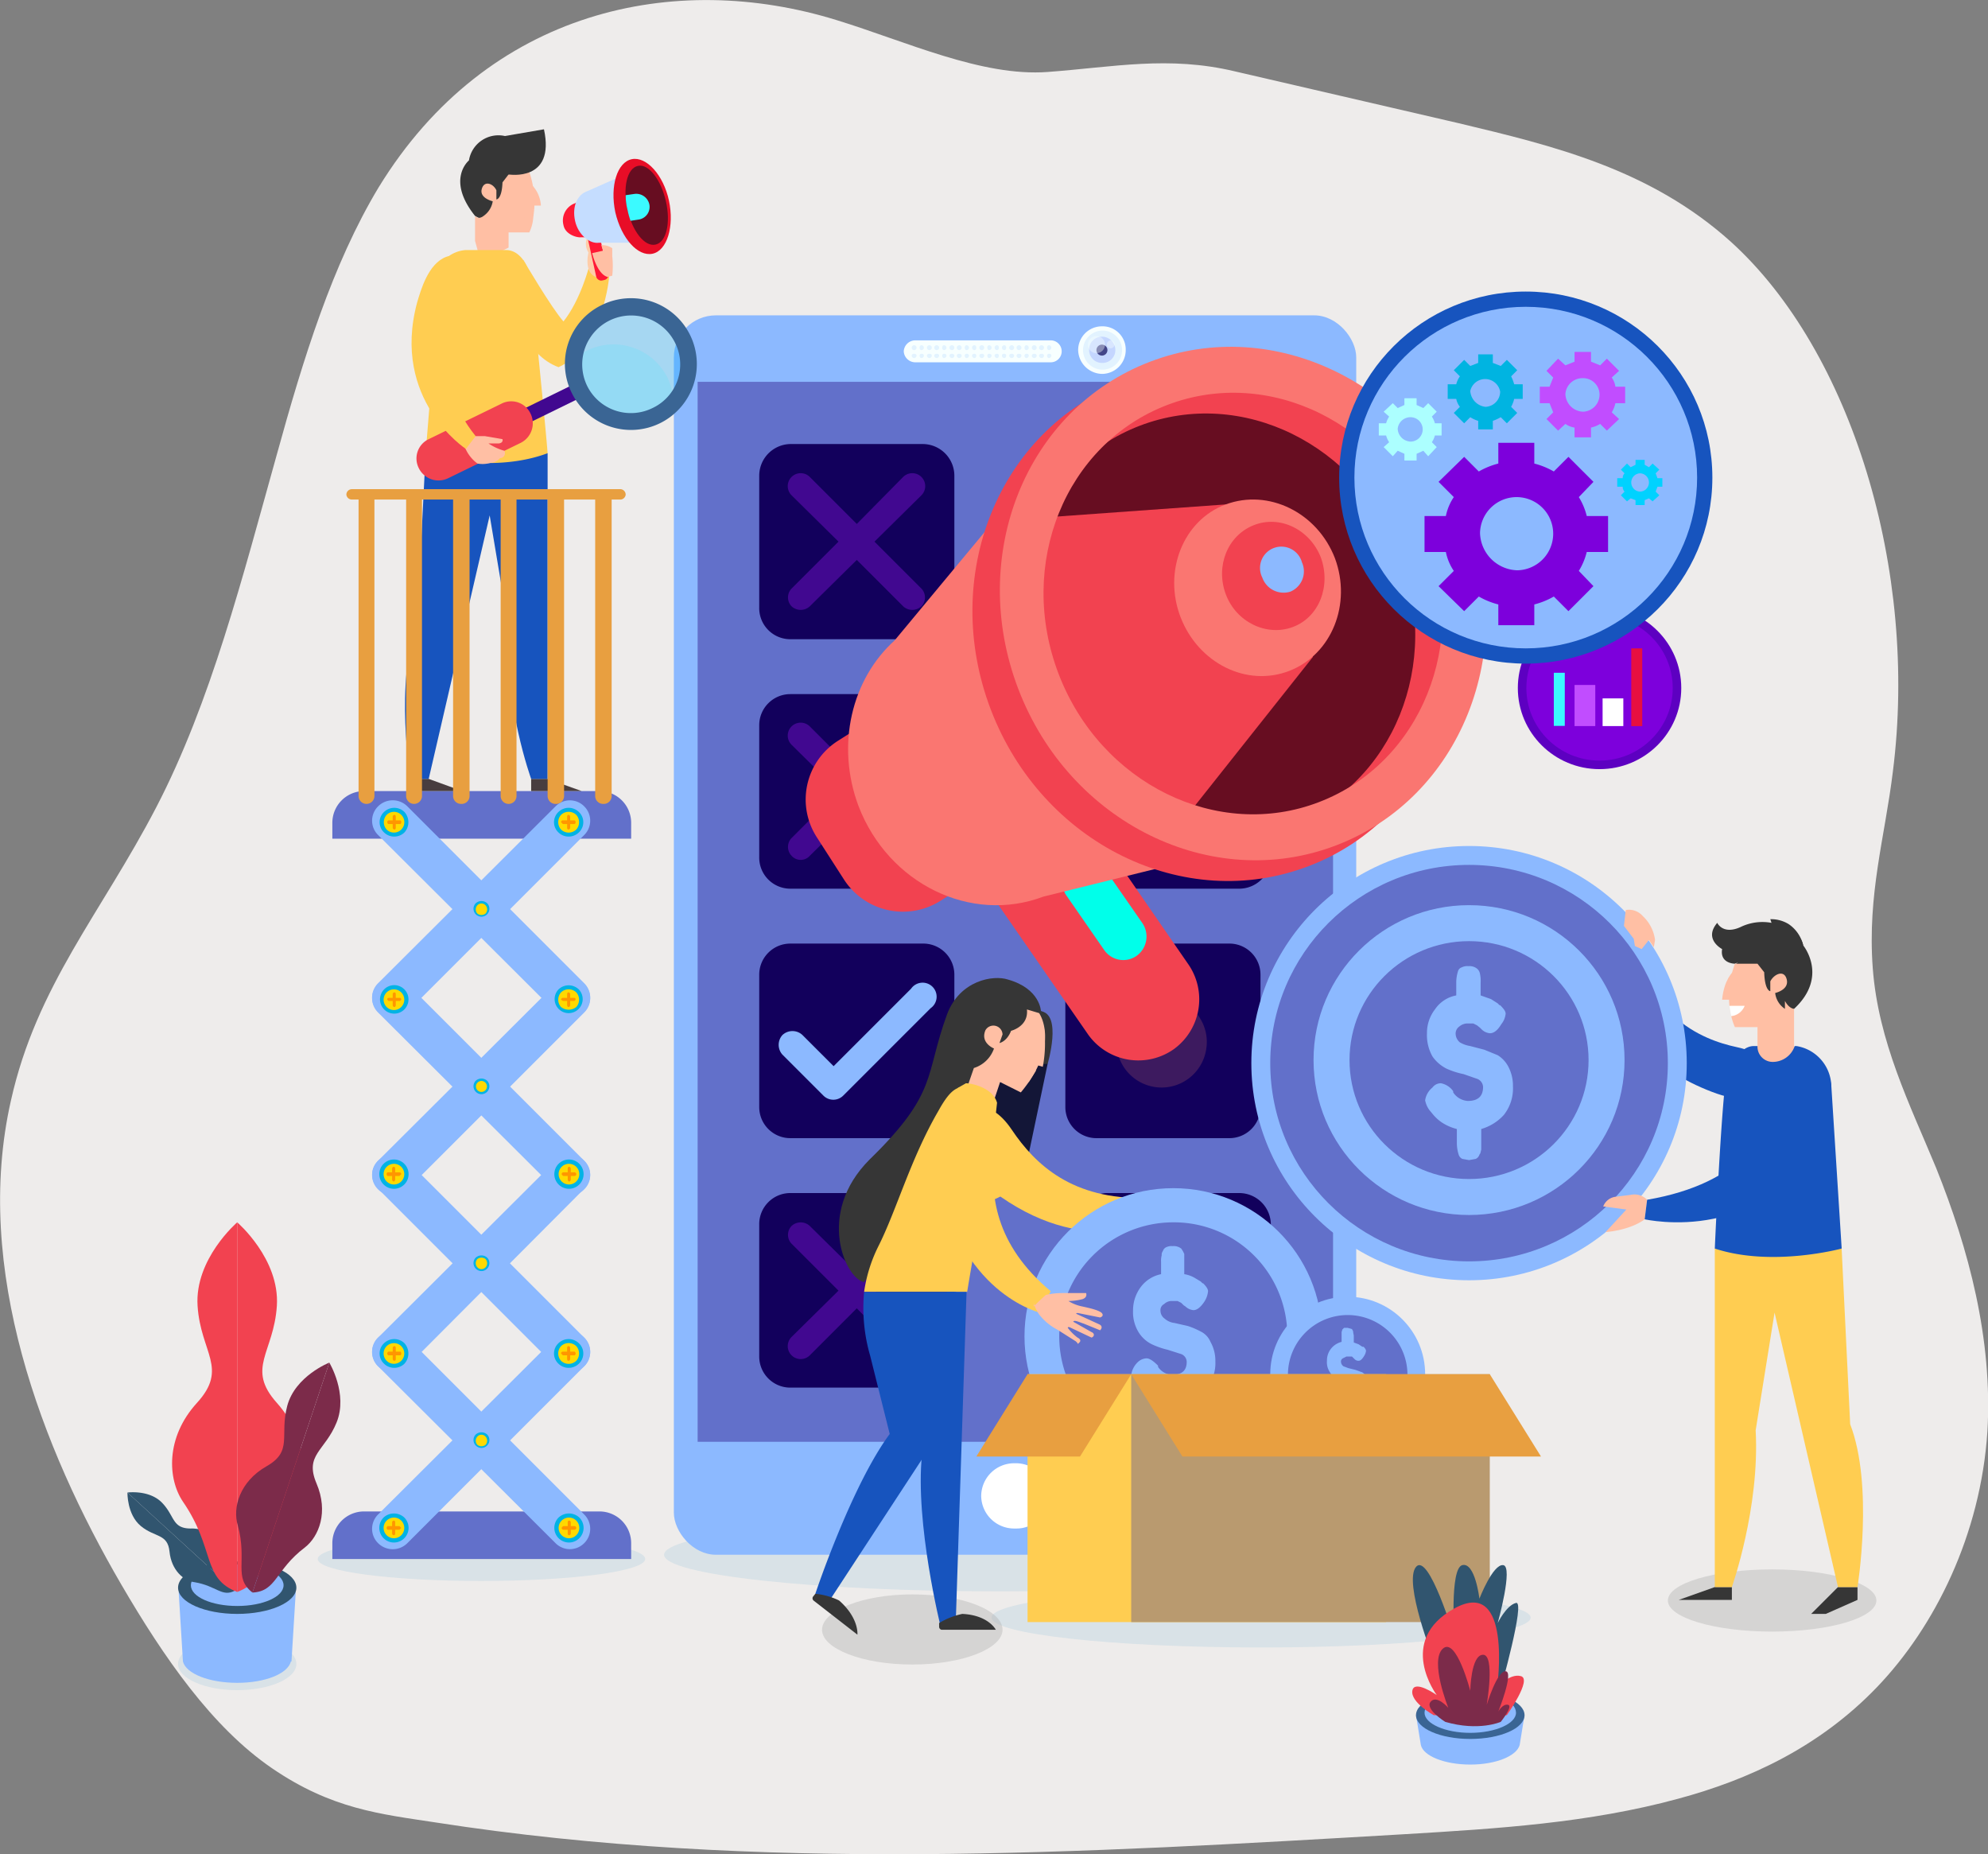 <svg xmlns="http://www.w3.org/2000/svg" width="326" height="304" viewBox="0 0 326 304">
  <rect x="0" y="0" width="326" height="304" fill="#808080" stroke="none"/>
  <g style="isolation: isolate">
    <g id="e630e169-fb72-4d67-84ab-37d3da4af146" data-name="OBJECTS">
      <g>
        <path d="M137.2,3.3C110.7-4.9,80,1.5,62.1,30.7,54.5,43.3,49.7,58.9,45.4,74.5c-5.6,20-10.8,40.6-19.8,57.9S6,161.6,1.8,180.4c-6.3,27.7,5.1,57.1,18.1,79.4,7,12,14.9,23.4,24.7,30.1s17.7,7.5,26.9,8.9c52.8,8.2,106.1,5,159.1,1.9,14.9-.9,29.9-1.8,44.6-5.8,11.5-3.1,23.1-8.4,32.6-18.3s17-25,18.1-41.9c.9-15.2-3.1-30-8.4-43.2-4.3-10.4-9.5-20.7-10.4-32.8s2-21.5,3.3-32.2c4.2-33-6.8-68.9-26.5-86.8-13.3-12-29.2-15.8-44.7-19.5l-36.7-8.5c-10.9-2.6-19.9-.7-30.7.1S148.6,6.8,137.2,3.3Z" transform="translate(0 0)" style="fill: #eeeceb"/>
        <g>
          <g>
            <path d="M219.1,254.9c0,3.3-24.7,6-55.1,6s-55.1-2.7-55.1-6,24.7-6.1,55.1-6.1S219.1,251.5,219.1,254.9Z" transform="translate(0 0)" style="fill: #017abf;opacity: 0.09;mix-blend-mode: multiply"/>
            <path d="M251,265.2c0,2.7-19.8,4.9-44.2,4.9s-44.2-2.2-44.2-4.9,19.8-4.8,44.2-4.8S251,262.6,251,265.2Z" transform="translate(0 0)" style="fill: #017abf;opacity: 0.09;mix-blend-mode: multiply"/>
            <rect x="110.5" y="51.7" width="111.9" height="203.2" rx="6.9" style="fill: #8cb9ff"/>
            <path d="M166.7,250.6h-.4a5.4,5.4,0,0,1-5.4-5.3h0a5.4,5.4,0,0,1,5.4-5.4h.4a5.4,5.4,0,0,1,5.3,5.4h0A5.3,5.3,0,0,1,166.7,250.6Z" transform="translate(0 0)" style="fill: #fff"/>
            <path d="M174.1,57.6a1.8,1.8,0,0,1-1.8,1.8H150.1a1.9,1.9,0,0,1-1.9-1.8h0a1.9,1.9,0,0,1,1.9-1.8h22.2a1.8,1.8,0,0,1,1.8,1.8Z" transform="translate(0 0)" style="fill: #f7ffff"/>
            <path d="M157.3,56.6a.4.4,0,1,0,.4.4A.4.4,0,0,0,157.3,56.6Zm1.2,1.4a.3.3,0,0,0-.3.3c0,.2.1.4.3.4a.4.4,0,0,0,.4-.4C158.9,58.1,158.7,58,158.5,58Zm-2.4-1.4a.4.4,0,1,0,.4.4A.4.4,0,0,0,156.1,56.6Zm1.2,1.4c-.2,0-.4.1-.4.3a.4.4,0,1,0,.8,0C157.7,58.1,157.5,58,157.3,58Zm1.2-1.4c-.2,0-.3.2-.3.4s.1.4.3.4a.4.4,0,0,0,0-.8Zm1.3,1.4c-.2,0-.4.1-.4.3a.4.4,0,0,0,.4.4c.2,0,.3-.2.3-.4A.3.3,0,0,0,159.8,58Zm2.4-1.4c-.2,0-.3.2-.3.4s.1.4.3.4a.4.4,0,0,0,0-.8Zm0,1.4a.3.3,0,0,0-.3.3c0,.2.1.4.3.4a.4.4,0,0,0,.4-.4C162.6,58.1,162.4,58,162.2,58ZM161,56.6a.4.4,0,1,0,.4.4A.4.4,0,0,0,161,56.6ZM156.1,58c-.2,0-.4.1-.4.3a.4.4,0,0,0,.8,0C156.5,58.1,156.3,58,156.1,58Zm4.9,0c-.2,0-.4.1-.4.3a.4.4,0,1,0,.8,0C161.4,58.1,161.2,58,161,58Zm-9.9,0a.3.3,0,0,0-.3.3c0,.2.1.4.3.4a.4.4,0,0,0,.4-.4C151.5,58.1,151.4,58,151.1,58Zm-1.2-1.4a.4.4,0,1,0,.4.4A.4.4,0,0,0,149.9,56.6ZM163.5,58c-.2,0-.4.1-.4.3a.4.4,0,0,0,.4.4c.2,0,.3-.2.3-.4A.3.3,0,0,0,163.5,58Zm-13.6,0c-.2,0-.4.1-.4.3a.4.4,0,0,0,.8,0C150.3,58.1,150.1,58,149.9,58Zm4.9-1.4c-.2,0-.3.2-.3.4s.1.4.3.4a.4.4,0,1,0,0-.8Zm-3.7,0c-.2,0-.3.2-.3.4s.1.4.3.4a.4.4,0,0,0,0-.8Zm2.5,0a.4.4,0,1,0,.4.4A.4.4,0,0,0,153.6,56.6Zm1.2,1.4a.3.3,0,0,0-.3.3c0,.2.1.4.3.4a.4.4,0,0,0,.4-.4C155.2,58.1,155.1,58,154.8,58Zm-2.4,0c-.2,0-.4.1-.4.3a.4.4,0,0,0,.8,0C152.8,58.1,152.6,58,152.4,58Zm1.2,0c-.2,0-.4.1-.4.3a.4.4,0,0,0,.8,0C154,58.1,153.8,58,153.6,58Zm-1.2-1.4a.4.4,0,1,0,.4.4A.4.4,0,0,0,152.4,56.6Zm7.4,0a.4.4,0,1,0,0,.8c.2,0,.3-.2.3-.4S160,56.6,159.8,56.6Zm12.2,0c-.2,0-.3.2-.3.4s.1.4.3.4a.4.4,0,0,0,0-.8Zm-8.5,0a.4.4,0,1,0,0,.8c.2,0,.3-.2.3-.4S163.7,56.6,163.5,56.6Zm7.3,0a.4.4,0,1,0,.4.4A.4.4,0,0,0,170.8,56.6ZM172,58a.3.3,0,0,0-.3.3c0,.2.1.4.3.4a.4.4,0,0,0,.4-.4C172.4,58.1,172.3,58,172,58Zm-6.1,0c-.2,0-.4.1-.4.3a.4.4,0,0,0,.8,0C166.3,58.1,166.1,58,165.9,58Zm0-1.4a.4.4,0,1,0,.4.4A.4.4,0,0,0,165.9,56.6Zm1.2,1.4c-.2,0-.4.1-.4.3a.4.4,0,0,0,.8,0C167.5,58.1,167.3,58,167.1,58Zm-2.4,0c-.3,0-.4.1-.4.3a.4.4,0,0,0,.4.4c.2,0,.3-.2.3-.4A.3.3,0,0,0,164.7,58Zm0-1.4a.4.4,0,0,0,0,.8c.2,0,.3-.2.3-.4S164.9,56.6,164.7,56.6Zm4.9,0a.4.4,0,1,0,.4.4A.4.4,0,0,0,169.6,56.6Zm1.2,1.4c-.2,0-.4.1-.4.3a.4.4,0,1,0,.8,0C171.2,58.1,171,58,170.8,58Zm-1.2,0c-.2,0-.4.1-.4.3a.4.4,0,0,0,.8,0C170,58.1,169.8,58,169.6,58Zm-2.5-1.4a.4.4,0,1,0,.4.4A.4.4,0,0,0,167.1,56.6Zm1.2,1.4a.3.3,0,0,0-.3.3c0,.2.1.4.3.4a.4.4,0,0,0,.4-.4C168.7,58.1,168.6,58,168.3,58Zm0-1.4c-.2,0-.3.2-.3.4s.1.4.3.4a.4.4,0,1,0,0-.8Z" transform="translate(0 0)" style="fill: #e2f3ff"/>
            <path d="M184.6,57.4a3.9,3.9,0,0,1-3.9,3.9,4,4,0,0,1-3.9-3.9,3.9,3.9,0,0,1,3.9-3.9A3.8,3.8,0,0,1,184.6,57.4Z" transform="translate(0 0)" style="fill: #f7ffff"/>
            <path d="M182.1,57.4a1.4,1.4,0,0,1-1.4,1.4,1.4,1.4,0,0,1,0-2.8A1.4,1.4,0,0,1,182.1,57.4Z" transform="translate(0 0)" style="fill: #0f0f66;opacity: 0.77;mix-blend-mode: multiply"/>
            <path d="M180.7,60.6a3.2,3.2,0,1,1,3.3-3.2A3.2,3.2,0,0,1,180.7,60.6Zm0-4.6a1.4,1.4,0,0,0,0,2.8,1.4,1.4,0,1,0,0-2.8Z" transform="translate(0 0)" style="fill: #e2f3ff"/>
            <path d="M180.7,59.5a2.1,2.1,0,0,1-2.1-2.1,2.1,2.1,0,0,1,2.1-2.2,2.2,2.2,0,0,1,2.2,2.2A2.1,2.1,0,0,1,180.7,59.5Zm0-3a.9.9,0,0,0,0,1.8.9.9,0,1,0,0-1.8Z" transform="translate(0 0)" style="fill: #c4d6ff"/>
          </g>
          <rect x="114.4" y="62.6" width="104.2" height="173.78" style="fill: #6270ca"/>
          <path d="M151.3,72.8H129.6a5.2,5.2,0,0,0-5.1,5.2V99.6a5.1,5.1,0,0,0,5.1,5.2h21.7a5.2,5.2,0,0,0,5.2-5.2V78A5.2,5.2,0,0,0,151.3,72.8Zm51.9,0H181.6a5.2,5.2,0,0,0-5.2,5.2V99.6a5.2,5.2,0,0,0,5.2,5.2h21.6a5.2,5.2,0,0,0,5.2-5.2V78A5.2,5.2,0,0,0,203.2,72.8Zm0,41H181.6a5.1,5.1,0,0,0-5.2,5.1v21.6a5.2,5.2,0,0,0,5.2,5.2h21.6a5.2,5.2,0,0,0,5.2-5.2V118.9A5.1,5.1,0,0,0,203.2,113.8Zm-51.9,0H129.6a5.1,5.1,0,0,0-5.1,5.1v21.6a5.1,5.1,0,0,0,5.1,5.2h21.7a5.2,5.2,0,0,0,5.2-5.2V118.9A5.1,5.1,0,0,0,151.3,113.8Zm0,40.9H129.6a5.1,5.1,0,0,0-5.1,5.1v21.7a5.1,5.1,0,0,0,5.1,5.1h21.7a5.1,5.1,0,0,0,5.2-5.1V159.8A5.1,5.1,0,0,0,151.3,154.7Zm50.2,0H179.9a5.1,5.1,0,0,0-5.2,5.1v21.7a5.1,5.1,0,0,0,5.2,5.1h21.6a5.1,5.1,0,0,0,5.2-5.1V159.8A5.1,5.1,0,0,0,201.5,154.7Zm-50.2,40.9H129.6a5.1,5.1,0,0,0-5.1,5.2v21.6a5.1,5.1,0,0,0,5.1,5.1h21.7a5.1,5.1,0,0,0,5.2-5.1V200.8A5.2,5.2,0,0,0,151.3,195.6Zm51.9,0H181.6a5.2,5.2,0,0,0-5.2,5.2v21.6a5.1,5.1,0,0,0,5.2,5.1h21.6a5.1,5.1,0,0,0,5.2-5.1V200.8A5.2,5.2,0,0,0,203.2,195.6Z" transform="translate(0 0)" style="fill: #12005c"/>
          <path d="M136.7,180.3a2.3,2.3,0,0,1-1.7-.7l-6.7-6.7a2.4,2.4,0,0,1,0-3.2,2.4,2.4,0,0,1,3.3,0l5.1,5.1,12.7-12.7a2.3,2.3,0,1,1,3.2,3.2l-14.3,14.3A2.3,2.3,0,0,1,136.7,180.3Z" transform="translate(0 0)" style="fill: #8cb9ff"/>
          <path d="M143.4,211.6l7.7-7.7a2.1,2.1,0,0,0,0-2.9,2.2,2.2,0,0,0-3,0l-7.6,7.6-7.7-7.6a2.2,2.2,0,0,0-3,0,2.1,2.1,0,0,0,0,2.9l7.7,7.7-7.7,7.6a2.1,2.1,0,0,0,3,3l7.7-7.7,7.6,7.7a2.1,2.1,0,0,0,3-3Z" transform="translate(0 0)" style="fill: #410890"/>
          <path d="M143.4,129.7l7.7-7.6a2.1,2.1,0,0,0-3-3l-7.6,7.7-7.7-7.7a2.1,2.1,0,0,0-3,3l7.7,7.6-7.7,7.7a2.1,2.1,0,0,0,0,2.9,2,2,0,0,0,3,0l7.7-7.6,7.6,7.6a2,2,0,0,0,3,0,2.1,2.1,0,0,0,0-2.9Z" transform="translate(0 0)" style="fill: #410890"/>
          <path d="M143.4,88.8l7.7-7.6a2.1,2.1,0,0,0-3-3l-7.6,7.7-7.7-7.7a2.1,2.1,0,0,0-3,3l7.7,7.6-7.7,7.7a2.1,2.1,0,0,0,0,2.9,2.2,2.2,0,0,0,3,0l7.7-7.6,7.6,7.6a2.2,2.2,0,0,0,3,0,2.1,2.1,0,0,0,0-2.9Z" transform="translate(0 0)" style="fill: #410890"/>
          <path d="M181.2,56.5a1.4,1.4,0,1,1-2.8,0,1.4,1.4,0,0,1,2.8,0Z" transform="translate(0 0)" style="fill: #f7ffff;opacity: 0.39"/>
          <path d="M182.8,56.5a.7.7,0,0,1-.7.6.6.6,0,0,1-.6-.6.7.7,0,0,1,.6-.7A.7.7,0,0,1,182.8,56.5Z" transform="translate(0 0)" style="fill: #f7ffff;opacity: 0.39"/>
        </g>
        <g>
          <g>
            <polyline points="171.8 174.4 167.7 193.9 158.5 187.3 160.6 174.7 164.4 169.6 168.7 168.5" style="fill: #131637"/>
            <path d="M157,183.5c1-1.9,5-4.1,8.9,1.7s10,11.5,22,11.2l.9,3.9s-12.3,6.4-27.6-6.3C156.8,190.2,155.3,186.6,157,183.5Z" transform="translate(0 0)" style="fill: #ffcd51"/>
            <ellipse cx="192.4" cy="219.1" rx="24.4" ry="24.3" style="fill: #8cb9ff"/>
            <path d="M211.1,219.1a18.7,18.7,0,1,1-18.7-18.7A18.6,18.6,0,0,1,211.1,219.1Z" transform="translate(0 0)" style="fill: #6270ca"/>
            <path d="M199.3,223.2a6.3,6.3,0,0,1-1.5,4.4,6.2,6.2,0,0,1-3.5,2.2v3.3a2.4,2.4,0,0,1-.2.8.9.9,0,0,1-.6.6l-1.1.2-1.1-.2a1,1,0,0,1-.5-.6,1.3,1.3,0,0,1-.2-.8,2.8,2.8,0,0,1-.1-1v-2.2a6.6,6.6,0,0,1-2.4-1.1,6.9,6.9,0,0,1-1.5-1.3l-.4-.6a4.5,4.5,0,0,1-.7-1.5,3.6,3.6,0,0,1,1.1-2.1,2.2,2.2,0,0,1,1.4-.6c.5,0,1.1.4,1.9,1.2v.2a2.9,2.9,0,0,0,2.3,1.3q2.4,0,2.4-2.1a1.4,1.4,0,0,0-.9-1.3l-2.2-.7a13.4,13.4,0,0,1-2.6-.9,5.3,5.3,0,0,1-2.2-2,6.3,6.3,0,0,1-.9-3.5,6.4,6.4,0,0,1,1.2-3.8,5.5,5.5,0,0,1,3.4-2.2v-2a3.4,3.4,0,0,1,.1-1.1,1,1,0,0,1,.2-.7,1,1,0,0,1,.5-.6,2,2,0,0,1,1.1-.2,2,2,0,0,1,1.4.4,4.1,4.1,0,0,1,.5.9v3.3a4.9,4.9,0,0,1,1.7.6l1,.6.3.3h.1c.6.6.8,1,.8,1.3a3.8,3.8,0,0,1-.6,1.7c-.6.9-1.2,1.4-1.8,1.4a2.2,2.2,0,0,1-1.3-.6l-.3-.2-.4-.4-.6-.3h-1.1a1.8,1.8,0,0,0-1.1.5,1.1,1.1,0,0,0-.6,1.1,1.6,1.6,0,0,0,.7,1.3,2.9,2.9,0,0,0,1.6.7l2.2.5a13.3,13.3,0,0,1,2.1.9,3.3,3.3,0,0,1,1.6,1.7A6.3,6.3,0,0,1,199.3,223.2Z" transform="translate(0 0)" style="fill: #8cb9ff"/>
          </g>
          <g>
            <ellipse cx="221" cy="225.3" rx="12.7" ry="12.7" style="fill: #8cb9ff"/>
            <path d="M230.8,225.3a9.8,9.8,0,1,1-9.8-9.7A9.8,9.8,0,0,1,230.8,225.3Z" transform="translate(0 0)" style="fill: #6270ca"/>
            <path d="M224.6,227.5a3.6,3.6,0,0,1-.8,2.3,2.9,2.9,0,0,1-1.8,1.1v1.8l-.2.4-.3.3h-1.1l-.3-.3c0-.2-.1-.3-.1-.4V231a3.1,3.1,0,0,1-1.3-.6,2.3,2.3,0,0,1-.7-.7l-.3-.3a1.6,1.6,0,0,1-.3-.8c0-.3.2-.6.6-1a.8.8,0,0,1,.7-.4,1.6,1.6,0,0,1,1,.7h0a1.5,1.5,0,0,0,1.2.7c.9,0,1.3-.3,1.3-1.1a.6.6,0,0,0-.5-.6l-1.1-.4-1.4-.5a2.6,2.6,0,0,1-1.1-1,2.9,2.9,0,0,1-.5-1.9,3.1,3.1,0,0,1,.6-1.9A3.2,3.2,0,0,1,220,220v-1.6c0-.1.1-.2.1-.4l.3-.3h.6l.7.2c.1.2.2.3.2.5s.1.4.1.7v1l.8.3.6.4h.2c.3.3.4.5.4.7a2,2,0,0,1-.3.8c-.3.5-.6.8-.9.8a.9.9,0,0,1-.7-.3l-.2-.2-.2-.2h-.9l-.6.3a.6.6,0,0,0-.3.6,1,1,0,0,0,.4.7l.8.3,1.2.3,1.1.4a2.4,2.4,0,0,1,.8.9A3.1,3.1,0,0,1,224.6,227.5Z" transform="translate(0 0)" style="fill: #8cb9ff"/>
          </g>
          <g>
            <g>
              <rect x="168.5" y="225.3" width="58.8" height="40.64" style="fill: #ffcd51"/>
              <rect x="185.5" y="225.3" width="58.8" height="40.64" style="fill: #b99a6f"/>
            </g>
            <polygon points="252.7 238.8 193.9 238.8 185.5 225.3 244.3 225.3 252.7 238.8" style="fill: #e89f40"/>
            <polygon points="160.1 238.8 177.1 238.8 185.5 225.3 168.5 225.3 160.1 238.8" style="fill: #e89f40"/>
          </g>
        </g>
        <g>
          <path d="M138.4,144.2l-4.5-7a11.4,11.4,0,0,1,3.6-15.8l37.1-23.5a11.5,11.5,0,0,1,15.8,3.5l4.5,7a11.5,11.5,0,0,1-3.6,15.9l-37.1,23.4A11.5,11.5,0,0,1,138.4,144.2Z" transform="translate(0 0)" style="fill: #f24250"/>
          <path d="M197.8,172a7.4,7.4,0,1,1-6.1-8.4A7.3,7.3,0,0,1,197.8,172Z" transform="translate(0 0)" style="fill: #d67a6b;opacity: 0.22"/>
          <path d="M192.5,172h0a10.1,10.1,0,0,1-14-2.3l-16-23.1a10.1,10.1,0,0,1,2.2-14h0a10.3,10.3,0,0,1,14.1,2.2l16,23.2A10.1,10.1,0,0,1,192.5,172Z" transform="translate(0 0)" style="fill: #f24250"/>
          <path d="M186.4,156.7h0a3.8,3.8,0,0,1-5.3-.9L175,147a3.8,3.8,0,0,1,.8-5.4h0a4,4,0,0,1,5.4.9l6.1,8.8A3.9,3.9,0,0,1,186.4,156.7Z" transform="translate(0 0)" style="fill: #00ffea"/>
          <path d="M167.3,80.2,146.7,105h0c-7,6.3-9.7,17.1-5.9,27.2,4.9,12.7,18.4,19.3,30.3,14.8l35.6-8.8Z" transform="translate(0 0)" style="fill: #fa7671"/>
          <path d="M237.1,86.2c-7.6-19.7-28.6-30.1-47-23.1S163,91.9,170.6,111.6s28.6,30.2,47,23.1S244.7,106,237.1,86.2Z" transform="translate(0 0)" style="fill: #670d21"/>
          <path d="M201,82.7l-36.2,2.6s3.5,28.6,11.7,38.3,17.7,10.7,17.7,10.7l21.1-26.6L207.1,91Z" transform="translate(0 0)" style="fill: #f24250"/>
          <path d="M218.9,91.5C216,84,208,80.1,201,82.7s-10.3,11-7.4,18.5,10.8,11.5,17.8,8.8S221.7,99,218.9,91.5Z" transform="translate(0 0)" style="fill: #fa7671"/>
          <path d="M216.6,91.4c-1.8-4.6-6.7-7-11-5.3s-6.3,6.7-4.6,11.3,6.7,7,11,5.4S218.3,96.1,216.6,91.4Z" transform="translate(0 0)" style="fill: #f24250"/>
          <path d="M213.5,92.2a3.5,3.5,0,1,0-6.5,2.5,3.7,3.7,0,0,0,4.6,2.3A3.6,3.6,0,0,0,213.5,92.2Z" transform="translate(0 0)" style="fill: #8cb9ff"/>
          <path d="M236.2,88.3c-8.4-21.9-31.7-33.4-52.1-25.6s-30,31.8-21.6,53.7,31.7,33.4,52.1,25.6S244.6,110.2,236.2,88.3Zm-24.4,46.6c-16.6,6.3-35.8-3.1-42.6-21s1-37.7,17.7-44.1,35.8,3,42.7,21S228.5,128.5,211.8,134.9Z" transform="translate(0 0)" style="fill: #f24250"/>
          <path d="M240.7,84.9C232.3,63,209,51.5,188.6,59.3S158.6,91.1,167,113s31.7,33.4,52.1,25.6S249.1,106.8,240.7,84.9Zm-24.4,46.6c-16.6,6.4-35.8-3-42.7-21s1.1-37.7,17.8-44.1,35.8,3,42.7,21S233,125.1,216.3,131.5Z" transform="translate(0 0)" style="fill: #fa7671"/>
        </g>
        <g>
          <path d="M289.2,178.6c1.2-1.4,1.8-5.6-4.3-6.9s-15.5-5.2-18.1-20.9l-3.2-.3s-4.1,19.3,15.4,27.8C283.8,180.4,287.1,180.9,289.2,178.6Z" transform="translate(0 0)" style="fill: #1754be"/>
          <polyline points="283.5 179.9 284.3 176.1 286.1 172" style="fill: #b2102e"/>
          <ellipse cx="240.9" cy="174.3" rx="35.7" ry="35.6" style="fill: #8cb9ff"/>
          <path d="M271.2,155.3l.2-1.2a6.5,6.5,0,0,0-2-3.9,3,3,0,0,0-2.8-1l-.3,2.6,1.6,2.1.2,1.2,1.1.5,1.2-1.5Z" transform="translate(0 0)" style="fill: #ffbfa4"/>
          <ellipse cx="240.9" cy="174.3" rx="32.6" ry="32.5" style="fill: #6270ca"/>
          <g>
            <ellipse cx="240.9" cy="173.8" rx="25.5" ry="25.4" style="fill: #8cb9ff"/>
            <ellipse cx="240.9" cy="173.8" rx="19.6" ry="19.5" style="fill: #6270ca"/>
            <path d="M248.1,178.1a7,7,0,0,1-1.5,4.7,8,8,0,0,1-3.7,2.3v3.4c-.1.3-.1.6-.3.8a1.1,1.1,0,0,1-.6.7l-1.1.2-1.1-.2a1.1,1.1,0,0,1-.6-.7,6.3,6.3,0,0,1-.3-1.9v-2.3a8,8,0,0,1-2.5-1.1,6.9,6.9,0,0,1-1.5-1.4l-.5-.6a4,4,0,0,1-.7-1.6,3.3,3.3,0,0,1,1.2-2.1,1.7,1.7,0,0,1,1.4-.7,3.2,3.2,0,0,1,2,1.3v.2a3.1,3.1,0,0,0,2.4,1.4c1.7,0,2.5-.8,2.5-2.3a1.5,1.5,0,0,0-.9-1.3l-2.3-.8a13.1,13.1,0,0,1-2.8-.9,6.2,6.2,0,0,1-2.3-2,7.1,7.1,0,0,1-.9-3.8,6.3,6.3,0,0,1,1.3-3.9,5.4,5.4,0,0,1,3.5-2.3v-2.1a6.3,6.3,0,0,1,.3-1.9.9.9,0,0,1,.6-.6,2,2,0,0,1,1.1-.2,2,2,0,0,1,1.4.4,1.4,1.4,0,0,1,.5.9,5.3,5.3,0,0,1,.1,1.4v2.1l1.7.6,1.1.7.3.3h.1c.6.6.9,1,.9,1.4a3.2,3.2,0,0,1-.7,1.7c-.6,1-1.2,1.5-1.9,1.5a2.2,2.2,0,0,1-1.3-.6l-.3-.3-.5-.4-.6-.3h-1.1a2.1,2.1,0,0,0-1.2.5,1.4,1.4,0,0,0-.6,1.2,1.9,1.9,0,0,0,.7,1.4,4.9,4.9,0,0,0,1.7.6l2.3.6,2.2.9a4.9,4.9,0,0,1,1.7,1.8A6.7,6.7,0,0,1,248.1,178.1Z" transform="translate(0 0)" style="fill: #8cb9ff"/>
          </g>
        </g>
        <path d="M105.8,255.6c0,2-12,3.6-26.9,3.6s-26.8-1.6-26.8-3.6,12-3.7,26.8-3.7S105.8,253.5,105.8,255.6Z" transform="translate(0 0)" style="fill: #017abf;opacity: 0.09;mix-blend-mode: multiply"/>
        <g>
          <path d="M59.6,247.8H98.3a5.2,5.2,0,0,1,5.2,5.2v2.6a0,0,0,0,1,0,0h-49a0,0,0,0,1,0,0V253A5.2,5.2,0,0,1,59.6,247.8Z" style="fill: #6270ca"/>
          <path d="M59.6,129.7H98.3a5.2,5.2,0,0,1,5.2,5.2v2.6a0,0,0,0,1,0,0h-49a0,0,0,0,1,0,0v-2.6A5.2,5.2,0,0,1,59.6,129.7Z" style="fill: #6270ca"/>
          <g>
            <g>
              <g>
                <path d="M95.8,194.9,66.8,224a3.4,3.4,0,0,1-4.8,0h0a3.3,3.3,0,0,1,0-4.7l29.1-29a3.3,3.3,0,0,1,4.7,0h0A3.2,3.2,0,0,1,95.8,194.9Z" transform="translate(0 0)" style="fill: #8cb9ff"/>
                <g>
                  <path d="M94.9,191.2a2.2,2.2,0,0,1,0,3.3,2.4,2.4,0,0,1-3.3,0,2.3,2.3,0,0,1,3.3-3.3Z" transform="translate(0 0)" style="fill: #00b3e4"/>
                  <path d="M94.5,191.6a1.8,1.8,0,0,1,0,2.4,1.8,1.8,0,0,1-2.5,0,1.8,1.8,0,0,1,0-2.4A2,2,0,0,1,94.5,191.6Z" transform="translate(0 0)" style="fill: #ffd900"/>
                  <path d="M93.5,192.6v-.7a.3.3,0,0,0-.3-.3c-.1,0-.2.2-.2.3v.7h-.7c-.1,0-.3.1-.3.2a.3.3,0,0,0,.3.3H93v.6c0,.2.1.3.2.3a.3.3,0,0,0,.3-.3v-.6h.7c.1,0,.2-.1.2-.3a.2.2,0,0,0-.2-.2Z" transform="translate(0 0)" style="fill: #ff9600"/>
                </g>
                <g>
                  <path d="M66.3,219.8a2.4,2.4,0,0,1,0,3.3,2.3,2.3,0,0,1-3.4,0,2.4,2.4,0,0,1,0-3.3A2.5,2.5,0,0,1,66.3,219.8Z" transform="translate(0 0)" style="fill: #00b3e4"/>
                  <circle cx="64.6" cy="221.5" r="1.7" style="fill: #ffd900"/>
                  <path d="M64.8,221.2v-.7l-.2-.2c-.2,0-.3.1-.3.2v.7h-.7a.2.2,0,0,0-.2.2c0,.2.1.3.2.3h.7v.7c0,.1.1.2.3.2l.2-.2v-.7h.7l.3-.3-.3-.2Z" transform="translate(0 0)" style="fill: #ff9600"/>
                </g>
              </g>
              <g>
                <path d="M62,194.9,91.1,224a3.3,3.3,0,0,0,4.7,0h0a3.3,3.3,0,0,0,0-4.7l-29-29a3.4,3.4,0,0,0-4.8,0h0A3.2,3.2,0,0,0,62,194.9Z" transform="translate(0 0)" style="fill: #8cb9ff"/>
                <path d="M79.9,206.2a1.3,1.3,0,1,1-1.9,0A1.4,1.4,0,0,1,79.9,206.2Z" transform="translate(0 0)" style="fill: #00b3e4"/>
                <path d="M79.6,206.4a1,1,0,0,1,0,1.4.9.9,0,0,1-1.3,0,1,1,0,0,1,0-1.4A1.1,1.1,0,0,1,79.6,206.4Z" transform="translate(0 0)" style="fill: #ffd900"/>
                <g>
                  <path d="M63,191.2a2.2,2.2,0,0,0,0,3.3,2.3,2.3,0,1,0,3.3-3.3A2.2,2.2,0,0,0,63,191.2Z" transform="translate(0 0)" style="fill: #00b3e4"/>
                  <path d="M63.4,191.6a1.8,1.8,0,0,0,0,2.4,1.7,1.7,0,1,0,2.4-2.4A1.8,1.8,0,0,0,63.4,191.6Z" transform="translate(0 0)" style="fill: #ffd900"/>
                  <path d="M64.4,192.6v-.7a.3.3,0,0,1,.3-.3c.1,0,.2.2.2.3v.7h.7a.2.2,0,0,1,.2.2c0,.2-.1.3-.2.3h-.7v.6c0,.2-.1.3-.2.3a.3.3,0,0,1-.3-.3v-.6h-.7c-.1,0-.2-.1-.2-.3a.2.2,0,0,1,.2-.2Z" transform="translate(0 0)" style="fill: #ff9600"/>
                </g>
                <g>
                  <path d="M91.6,219.8a2.4,2.4,0,0,0,0,3.3,2.3,2.3,0,0,0,3.4,0,2.4,2.4,0,0,0,0-3.3A2.5,2.5,0,0,0,91.6,219.8Z" transform="translate(0 0)" style="fill: #00b3e4"/>
                  <circle cx="93.3" cy="221.5" r="1.7" style="fill: #ffd900"/>
                  <path d="M93.1,221.2v-.7l.2-.2c.2,0,.3.1.3.2v.7h.6c.2,0,.3.1.3.2a.3.3,0,0,1-.3.3h-.6v.7c0,.1-.1.2-.3.2l-.2-.2v-.7h-.7a.3.3,0,0,1-.3-.3l.3-.2Z" transform="translate(0 0)" style="fill: #ff9600"/>
                </g>
              </g>
            </g>
            <g>
              <g>
                <path d="M95.8,224l-29,29a3.4,3.4,0,0,1-4.8,0h0a3.3,3.3,0,0,1,0-4.7l29.1-29a3.3,3.3,0,0,1,4.7,0h0A3.3,3.3,0,0,1,95.8,224Z" transform="translate(0 0)" style="fill: #8cb9ff"/>
                <g>
                  <path d="M94.9,220.2a2.3,2.3,0,0,1,0,3.4,2.4,2.4,0,0,1-3.3,0,2.3,2.3,0,0,1,0-3.4A2.4,2.4,0,0,1,94.9,220.2Z" transform="translate(0 0)" style="fill: #00b3e4"/>
                  <path d="M94.5,220.7a1.8,1.8,0,0,1,0,2.4,1.8,1.8,0,0,1-2.5,0,1.8,1.8,0,0,1,0-2.4A1.8,1.8,0,0,1,94.5,220.7Z" transform="translate(0 0)" style="fill: #ffd900"/>
                  <path d="M93.5,221.6V221a.3.3,0,0,0-.3-.3c-.1,0-.2.1-.2.3v.6h-.7a.3.3,0,0,0-.3.3l.3.3H93v.6c0,.2.1.3.2.3a.3.3,0,0,0,.3-.3v-.6h.7c.1,0,.2-.2.2-.3s-.1-.3-.2-.3Z" transform="translate(0 0)" style="fill: #ff9600"/>
                </g>
                <g>
                  <path d="M66.3,248.8a2.4,2.4,0,1,1-3.4,0A2.5,2.5,0,0,1,66.3,248.8Z" transform="translate(0 0)" style="fill: #00b3e4"/>
                  <circle cx="64.6" cy="250.5" r="1.7" style="fill: #ffd900"/>
                  <path d="M64.8,250.2v-.6c0-.2-.1-.3-.2-.3a.3.3,0,0,0-.3.3v.6h-.7c-.1,0-.2.2-.2.3s.1.3.2.3h.7v.6a.3.3,0,0,0,.3.3c.1,0,.2-.1.2-.3v-.6h.7l.3-.3-.3-.3Z" transform="translate(0 0)" style="fill: #ff9600"/>
                </g>
              </g>
              <g>
                <path d="M62,224l29.1,29a3.3,3.3,0,0,0,4.7,0h0a3.3,3.3,0,0,0,0-4.7l-29-29a3.4,3.4,0,0,0-4.8,0h0A3.3,3.3,0,0,0,62,224Z" transform="translate(0 0)" style="fill: #8cb9ff"/>
                <path d="M79.9,235.2a1.3,1.3,0,1,1-1.9,0A1.4,1.4,0,0,1,79.9,235.2Z" transform="translate(0 0)" style="fill: #00b3e4"/>
                <path d="M79.6,235.5a1,1,0,0,1,0,1.4,1.1,1.1,0,0,1-1.3,0,1,1,0,0,1,0-1.4A.9.9,0,0,1,79.6,235.5Z" transform="translate(0 0)" style="fill: #ffd900"/>
                <g>
                  <path d="M63,220.2a2.3,2.3,0,0,0,0,3.4,2.4,2.4,0,0,0,3.3,0,2.5,2.5,0,0,0,0-3.4A2.4,2.4,0,0,0,63,220.2Z" transform="translate(0 0)" style="fill: #00b3e4"/>
                  <circle cx="64.6" cy="221.9" r="1.7" style="fill: #ffd900"/>
                  <path d="M64.4,221.6V221a.3.3,0,0,1,.3-.3c.1,0,.2.1.2.3v.6h.7c.1,0,.2.1.2.3s-.1.3-.2.3h-.7v.6c0,.2-.1.3-.2.3a.3.3,0,0,1-.3-.3v-.6h-.7c-.1,0-.2-.2-.2-.3s.1-.3.2-.3Z" transform="translate(0 0)" style="fill: #ff9600"/>
                </g>
                <g>
                  <path d="M91.6,248.8a2.4,2.4,0,1,0,3.4,0A2.5,2.5,0,0,0,91.6,248.8Z" transform="translate(0 0)" style="fill: #00b3e4"/>
                  <circle cx="93.3" cy="250.5" r="1.7" style="fill: #ffd900"/>
                  <path d="M93.1,250.2v-.6c0-.2.1-.3.2-.3a.3.3,0,0,1,.3.3v.6h.6a.3.3,0,0,1,.3.3.3.3,0,0,1-.3.3h-.6v.6a.3.3,0,0,1-.3.3c-.1,0-.2-.1-.2-.3v-.6h-.7a.3.3,0,0,1-.3-.3.5.5,0,0,1,.3-.3Z" transform="translate(0 0)" style="fill: #ff9600"/>
                </g>
              </g>
            </g>
          </g>
          <g>
            <g>
              <g>
                <path d="M95.8,136.9l-29,29a3.4,3.4,0,0,1-4.8,0h0a3.3,3.3,0,0,1,0-4.7l29.1-29a3.3,3.3,0,0,1,4.7,0h0A3.3,3.3,0,0,1,95.8,136.9Z" transform="translate(0 0)" style="fill: #8cb9ff"/>
                <g>
                  <path d="M94.9,133.1a2.3,2.3,0,0,1,0,3.4,2.4,2.4,0,0,1-3.3,0,2.3,2.3,0,0,1,0-3.4A2.4,2.4,0,0,1,94.9,133.1Z" transform="translate(0 0)" style="fill: #00b3e4"/>
                  <path d="M94.5,133.6a1.8,1.8,0,0,1,0,2.4,1.8,1.8,0,0,1-2.5,0,1.8,1.8,0,0,1,0-2.4A1.8,1.8,0,0,1,94.5,133.6Z" transform="translate(0 0)" style="fill: #ffd900"/>
                  <path d="M93.5,134.5v-.6a.3.3,0,0,0-.3-.3c-.1,0-.2.1-.2.3v.6h-.7a.3.3,0,0,0-.3.3l.3.3H93v.6c0,.2.1.3.2.3a.3.3,0,0,0,.3-.3v-.6h.7c.1,0,.2-.2.2-.3s-.1-.3-.2-.3Z" transform="translate(0 0)" style="fill: #ff9600"/>
                </g>
                <g>
                  <path d="M66.3,161.7a2.4,2.4,0,1,1-3.4,0A2.5,2.5,0,0,1,66.3,161.7Z" transform="translate(0 0)" style="fill: #00b3e4"/>
                  <circle cx="64.6" cy="163.4" r="1.7" style="fill: #ffd900"/>
                  <path d="M64.8,163.1v-.6c0-.2-.1-.3-.2-.3a.3.3,0,0,0-.3.3v.6h-.7c-.1,0-.2.2-.2.3s.1.3.2.3h.7v.6a.3.3,0,0,0,.3.3c.1,0,.2-.1.2-.3v-.6h.7l.3-.3-.3-.3Z" transform="translate(0 0)" style="fill: #ff9600"/>
                </g>
              </g>
              <g>
                <path d="M62,136.9l29.1,29a3.3,3.3,0,0,0,4.7,0h0a3.3,3.3,0,0,0,0-4.7l-29-29a3.4,3.4,0,0,0-4.8,0h0A3.3,3.3,0,0,0,62,136.9Z" transform="translate(0 0)" style="fill: #8cb9ff"/>
                <path d="M79.9,148.1a1.3,1.3,0,1,1-1.9,0A1.4,1.4,0,0,1,79.9,148.1Z" transform="translate(0 0)" style="fill: #00b3e4"/>
                <path d="M79.6,148.4a1,1,0,0,1,0,1.4,1.1,1.1,0,0,1-1.3,0,1,1,0,0,1,0-1.4A.9.9,0,0,1,79.6,148.4Z" transform="translate(0 0)" style="fill: #ffd900"/>
                <g>
                  <path d="M63,133.1a2.3,2.3,0,0,0,0,3.4,2.4,2.4,0,0,0,3.3,0,2.5,2.5,0,0,0,0-3.4A2.4,2.4,0,0,0,63,133.1Z" transform="translate(0 0)" style="fill: #00b3e4"/>
                  <path d="M63.4,133.6a1.8,1.8,0,0,0,0,2.4,1.7,1.7,0,1,0,0-2.4Z" transform="translate(0 0)" style="fill: #ffd900"/>
                  <path d="M64.4,134.5v-.6a.3.3,0,0,1,.3-.3c.1,0,.2.1.2.3v.6h.7c.1,0,.2.1.2.3s-.1.3-.2.3h-.7v.6c0,.2-.1.3-.2.3a.3.3,0,0,1-.3-.3v-.6h-.7c-.1,0-.2-.2-.2-.3s.1-.3.2-.3Z" transform="translate(0 0)" style="fill: #ff9600"/>
                </g>
                <g>
                  <path d="M91.6,161.7a2.4,2.4,0,1,0,3.4,0A2.5,2.5,0,0,0,91.6,161.7Z" transform="translate(0 0)" style="fill: #00b3e4"/>
                  <circle cx="93.3" cy="163.4" r="1.7" style="fill: #ffd900"/>
                  <path d="M93.1,163.1v-.6c0-.2.1-.3.2-.3a.3.3,0,0,1,.3.3v.6h.6a.3.3,0,0,1,.3.3.3.3,0,0,1-.3.3h-.6v.6a.3.3,0,0,1-.3.3c-.1,0-.2-.1-.2-.3v-.6h-.7a.3.3,0,0,1-.3-.3l.3-.3Z" transform="translate(0 0)" style="fill: #ff9600"/>
                </g>
              </g>
            </g>
            <g>
              <g>
                <path d="M95.8,166l-29,29a3.4,3.4,0,0,1-4.8,0h0a3.3,3.3,0,0,1,0-4.7l29.1-29a3.3,3.3,0,0,1,4.7,0h0A3.3,3.3,0,0,1,95.8,166Z" transform="translate(0 0)" style="fill: #8cb9ff"/>
                <g>
                  <path d="M94.9,162.2a2.3,2.3,0,1,1-3.3,0A2.4,2.4,0,0,1,94.9,162.2Z" transform="translate(0 0)" style="fill: #00b3e4"/>
                  <path d="M94.5,162.7a1.8,1.8,0,0,1,0,2.4,2,2,0,0,1-2.5,0,1.8,1.8,0,0,1,0-2.4A1.8,1.8,0,0,1,94.5,162.7Z" transform="translate(0 0)" style="fill: #ffd900"/>
                  <path d="M93.5,163.6V163a.3.3,0,0,0-.3-.3c-.1,0-.2.1-.2.3v.6h-.7a.3.3,0,0,0-.3.3l.3.2H93v.7c0,.1.1.3.2.3a.3.3,0,0,0,.3-.3v-.7h.7l.2-.2c0-.2-.1-.3-.2-.3Z" transform="translate(0 0)" style="fill: #ff9600"/>
                </g>
                <g>
                  <ellipse cx="64.6" cy="192.5" rx="2.4" ry="2.4" style="fill: #00b3e4"/>
                  <circle cx="64.6" cy="192.5" r="1.7" style="fill: #ffd900"/>
                  <path d="M64.8,192.2v-.6c0-.2-.1-.3-.2-.3a.3.3,0,0,0-.3.3v.6h-.7c-.1,0-.2.1-.2.3s.1.3.2.3h.7v.6a.3.3,0,0,0,.3.3c.1,0,.2-.2.2-.3v-.6h.7l.3-.3a.3.3,0,0,0-.3-.3Z" transform="translate(0 0)" style="fill: #ff9600"/>
                </g>
              </g>
              <g>
                <path d="M62,166l29.1,29a3.3,3.3,0,0,0,4.7,0h0a3.3,3.3,0,0,0,0-4.7l-29-29a3.4,3.4,0,0,0-4.8,0h0A3.3,3.3,0,0,0,62,166Z" transform="translate(0 0)" style="fill: #8cb9ff"/>
                <path d="M79.9,177.2a1.3,1.3,0,1,1-1.9,0A1.4,1.4,0,0,1,79.9,177.2Z" transform="translate(0 0)" style="fill: #00b3e4"/>
                <path d="M79.6,177.5a.9.9,0,1,1-1.3,0A.9.9,0,0,1,79.6,177.5Z" transform="translate(0 0)" style="fill: #ffd900"/>
                <g>
                  <path d="M63,162.2a2.3,2.3,0,0,0,3.3,3.3,2.3,2.3,0,1,0-3.3-3.3Z" transform="translate(0 0)" style="fill: #00b3e4"/>
                  <circle cx="64.6" cy="163.9" r="1.7" style="fill: #ffd900"/>
                  <path d="M64.4,163.6V163a.3.3,0,0,1,.3-.3c.1,0,.2.1.2.3v.6h.7c.1,0,.2.1.2.3l-.2.2h-.7v.7c0,.1-.1.3-.2.3a.3.3,0,0,1-.3-.3v-.7h-.7l-.2-.2c0-.2.1-.3.2-.3Z" transform="translate(0 0)" style="fill: #ff9600"/>
                </g>
                <g>
                  <ellipse cx="93.3" cy="192.5" rx="2.4" ry="2.4" style="fill: #00b3e4"/>
                  <circle cx="93.3" cy="192.5" r="1.7" style="fill: #ffd900"/>
                  <path d="M93.1,192.2v-.6c0-.2.1-.3.2-.3a.3.3,0,0,1,.3.3v.6h.6a.3.3,0,0,1,.3.3.3.3,0,0,1-.3.3h-.6v.6a.3.3,0,0,1-.3.3c-.1,0-.2-.2-.2-.3v-.6h-.7a.5.5,0,0,1-.3-.3.3.3,0,0,1,.3-.3Z" transform="translate(0 0)" style="fill: #ff9600"/>
                </g>
              </g>
            </g>
          </g>
        </g>
        <g>
          <g>
            <polygon points="87.1 127.7 87.1 129.7 95.4 129.7 89.8 127.7 87.1 127.7" style="fill: #483d3f"/>
            <polygon points="67.3 127.7 67.3 129.7 72.3 129.7 75.8 129.7 70.3 127.7 67.3 127.7" style="fill: #483d3f"/>
            <path d="M89.8,74.3v53.4H87.1s-4.5-12.4-3.7-24.7L80.3,84.5l-10,43.2h-3s-2.6-15.9,1.1-25.6l1.4-27.8Z" transform="translate(0 0)" style="fill: #1754be"/>
            <polyline points="69.6 77.7 69.8 74.3 81.3 72.2" style="fill: #00143e"/>
            <path d="M89.8,74.3" transform="translate(0 0)" style="fill: #00143e"/>
          </g>
          <g>
            <g>
              <path d="M85.8,42.6s4.7,8,6.6,10.1c2.8-3.5,4.2-9,4.2-9l3.3,1.6S99,56.8,91.6,60.2c-5.5-2-7.2-9.1-7.2-9.1Z" transform="translate(0 0)" style="fill: #ffcd51"/>
              <path d="M76.9,26.3a4.9,4.9,0,0,1,5.9-4,22.7,22.7,0,0,1,2.8,2.1c.5,1.5-.8,2.7.4,3.8l.6.6-3.8,5.3-2.9,2.4-2-1.1C73.1,29.4,76.9,26.3,76.9,26.3Z" transform="translate(0 0)" style="fill: #363636"/>
              <path d="M87.1,30.2a5.3,5.3,0,0,1,1.6,3.5H86Z" transform="translate(0 0)" style="fill: #ffbfa4"/>
              <path d="M87.6,34.4l-.2,1.7s-2.2.6-2.5-.7l-.3-1.2.7-.5" transform="translate(0 0)" style="fill: #ffbfa4"/>
              <path d="M79.3,35.4h0A3.6,3.6,0,0,0,80.8,33s-2.2-.5-1.8-2,1.9-.9,2.4.2v1.5s.9,0,1-2.8l1-1.3,3.3-.7a16,16,0,0,1,.9,6.5H85.3a2.2,2.2,0,0,0,2.1,1.7,6.6,6.6,0,0,1-.6,2H83.4v2.5l-1.9.9-1.7.5-1.4-.7-.5-1.8V35.4S78.4,36.1,79.3,35.4Z" transform="translate(0 0)" style="fill: #ffbfa4"/>
              <path d="M69.8,74.3l2.4-29.6,1-2.4A5.5,5.5,0,0,1,76.3,41H83c2.3,0,3.9,2.7,4.1,5.4.7,7,2.4,23.9,2.7,27.9C83.7,76.6,75.8,76.3,69.8,74.3Z" transform="translate(0 0)" style="fill: #ffcd51"/>
              <g>
                <path d="M94.1,33.4,97.3,32l1.8,3.2-.2,3.7H95.3c-.6.1-2.6-.4-2.9-2A3,3,0,0,1,94.1,33.4Z" transform="translate(0 0)" style="fill: #ff1936"/>
                <path d="M96.2,39.2a2.6,2.6,0,0,0,.3,2.2s-.9,3.5,1.5,4.1a26.7,26.7,0,0,0-.3-4.8l-.2-1.2" transform="translate(0 0)" style="fill: #ffcda9"/>
                <rect x="96.6" y="34.6" width="2" height="11.46" rx="0.8" transform="translate(201.7 58.6) rotate(167.5)" style="fill: #ff1936"/>
                <path d="M98.9,41.1l-1.8.4s.8,3.4,2.5,3.9l.8-.2a14.7,14.7,0,0,0,0-3.2V40.7a2.8,2.8,0,0,0-1.8-.5Z" transform="translate(0 0)" style="fill: #ffbfa4"/>
                <path d="M96.4,31.3l7-3.1,2.9,5.4-.4,6.2H98.2c-1.5.2-3.4-1.3-3.9-3.6S94.6,31.9,96.4,31.3Z" transform="translate(0 0)" style="fill: #c5ddff"/>
                <path d="M100.9,34.8c1,4.3,3.7,7.3,6.1,6.8s3.6-4.5,2.7-8.7-3.7-7.3-6.1-6.8S100,30.5,100.9,34.8Z" transform="translate(0 0)" style="fill: #e80d27"/>
                <path d="M102.9,34.4c.8,3.5,2.8,6.1,4.6,5.7s2.5-3.6,1.7-7.1-2.8-6.2-4.6-5.8S102.1,30.8,102.9,34.4Z" transform="translate(0 0)" style="fill: #670d21"/>
              </g>
            </g>
            <path d="M83.4,28.6s7.7,1.3,5.8-7.4l-6.4,1.1s-3.5,2.5-1.3,1.6-2.6,2.2-2.6,2.2Z" transform="translate(0 0)" style="fill: #363636"/>
          </g>
        </g>
        <g>
          <g>
            <path d="M60.1,131.8h0a1.3,1.3,0,0,1-1.3-1.3v-49a1.3,1.3,0,0,1,1.3-1.3h0a1.3,1.3,0,0,1,1.3,1.3v49A1.3,1.3,0,0,1,60.1,131.8Z" transform="translate(0 0)" style="fill: #e89f40"/>
            <path d="M67.9,131.8h0a1.3,1.3,0,0,1-1.3-1.3v-49a1.3,1.3,0,0,1,1.3-1.3h0a1.3,1.3,0,0,1,1.3,1.3v49A1.3,1.3,0,0,1,67.9,131.8Z" transform="translate(0 0)" style="fill: #e89f40"/>
            <path d="M75.6,131.8h0a1.3,1.3,0,0,1-1.3-1.3v-49a1.3,1.3,0,0,1,1.3-1.3h0A1.3,1.3,0,0,1,77,81.5v49A1.3,1.3,0,0,1,75.6,131.8Z" transform="translate(0 0)" style="fill: #e89f40"/>
            <path d="M83.4,131.8h0a1.3,1.3,0,0,1-1.3-1.3v-49a1.3,1.3,0,0,1,1.3-1.3h0a1.3,1.3,0,0,1,1.3,1.3v49A1.3,1.3,0,0,1,83.4,131.8Z" transform="translate(0 0)" style="fill: #e89f40"/>
            <path d="M91.2,131.8h0a1.3,1.3,0,0,1-1.4-1.3v-49a1.3,1.3,0,0,1,1.4-1.3h0a1.3,1.3,0,0,1,1.3,1.3v49A1.3,1.3,0,0,1,91.2,131.8Z" transform="translate(0 0)" style="fill: #e89f40"/>
            <path d="M98.9,131.8h0a1.3,1.3,0,0,1-1.3-1.3v-49a1.3,1.3,0,0,1,1.3-1.3h0a1.3,1.3,0,0,1,1.4,1.3v49A1.3,1.3,0,0,1,98.9,131.8Z" transform="translate(0 0)" style="fill: #e89f40"/>
          </g>
          <path d="M101.8,81.9H57.7a.9.9,0,0,1-.9-.8h0a.9.9,0,0,1,.9-.9h44.1a.9.9,0,0,1,.8.9h0A.9.9,0,0,1,101.8,81.9Z" transform="translate(0 0)" style="fill: #e89f40"/>
        </g>
        <g>
          <polygon points="95.4 65.1 85.6 69.9 84.5 67.7 94.3 62.9 95.4 65.1" style="fill: #410890"/>
          <g>
            <path d="M99.1,50.9a9.9,9.9,0,1,0,13.3,4.5A9.8,9.8,0,0,0,99.1,50.9Z" transform="translate(0 0)" style="fill: #14afff;opacity: 0.33"/>
            <path d="M109.5,62a9.9,9.9,0,0,0-13.3-4.5,9.7,9.7,0,0,0-2.6,1.9,9.7,9.7,0,0,0,1,4.7,9.9,9.9,0,0,0,13.3,4.5,9.7,9.7,0,0,0,2.6-1.9A11.4,11.4,0,0,0,109.5,62Z" transform="translate(0 0)" style="fill: #14ebff;opacity: 0.12"/>
            <path d="M98.7,50a10.7,10.7,0,0,0-4.9,14.5A10.8,10.8,0,1,0,98.7,50ZM107,66.9a8,8,0,0,1-10.7-3.6,8,8,0,1,1,14.4-7.1A7.9,7.9,0,0,1,107,66.9Z" transform="translate(0 0)" style="fill: #3a6594"/>
          </g>
          <path d="M85.4,72.6,73.5,78.4a3.6,3.6,0,0,1-4.8-1.6h0A3.5,3.5,0,0,1,70.3,72l11.9-5.8A3.5,3.5,0,0,1,87,67.8h0A3.6,3.6,0,0,1,85.4,72.6Z" transform="translate(0 0)" style="fill: #f24250"/>
        </g>
        <path d="M77.5,71.5h2l2.9.5s.2.6-.6.7H80.1a8.9,8.9,0,0,0,2.6,1.2.8.8,0,0,1-.7,1.2,2.2,2.2,0,0,1-1.6.8,4.7,4.7,0,0,1-2.1.1,6.1,6.1,0,0,1-1.9-2.3c-.8-1.4-.4-1.9-.6-1l.7-.5Z" transform="translate(0 0)" style="fill: #ffbfa4"/>
        <path d="M73.2,42.1c1.5-.6,4.6.7,2.7,5.7S70.4,62.1,78,71.5l-1.6,2.1s-12.3-8-8-24C69,47.6,70.2,43.2,73.2,42.1Z" transform="translate(0 0)" style="fill: #ffcd51"/>
        <path d="M269.7,199.9s-2,1.7-6.4,2.1l3.4-3.7-3.8-.5a2.5,2.5,0,0,1,2.1-1.6l2.4-.3a2.9,2.9,0,0,1,2.7.8Z" transform="translate(0 0)" style="fill: #ffbfa4"/>
        <g>
          <g>
            <ellipse cx="290.6" cy="262.4" rx="17.1" ry="5.1" style="fill: #b3b3b3;opacity: 0.42;mix-blend-mode: multiply"/>
            <g>
              <polygon points="284 260.2 284 262.3 275.3 262.3 281.2 260.2 284 260.2" style="fill: #363636"/>
              <polygon points="304.6 260.2 304.6 262.3 299.4 264.6 297 264.6 301.4 260.2 304.6 260.2" style="fill: #363636"/>
              <path d="M281.2,204.7v55.5H284s4.6-13,3.9-25.7l3.1-19.3,10.4,45h3.2s2.7-16.6-1.2-26.7L302,204.7Z" transform="translate(0 0)" style="fill: #ffcd51"/>
              <path d="M295.7,155c-.7-3.3-5.3-3.1-7.5-3a4.8,4.8,0,0,1-.7,2.1,6.7,6.7,0,0,1-1.9,3.1l-1,.9,4.3,5.9,3.1,2.6,2.2-1.2C299.9,160.1,295.7,155,295.7,155Z" transform="translate(0 0)" style="fill: #363636"/>
              <path d="M284.5,158s-2.5,0-2.1-2.4c0,0-3.1-1.6-.8-4.3,0,0,.9,2,3.8.7a8.2,8.2,0,0,1,5.1-.7l-.2-.6a5.5,5.5,0,0,1,3,.8,5.8,5.8,0,0,1,2.4,3.5h-4.1Z" transform="translate(0 0)" style="fill: #363636"/>
              <path d="M284.2,159.3s-1.5,1.3-1.8,4.6h3Z" transform="translate(0 0)" style="fill: #ffbfa4"/>
              <polyline points="283.6 164.9 283.9 166.6 286.4 166.3 286.7 164.9 286.5 164.2" style="fill: #fff"/>
              <path d="M292.7,164.1v1.3a3.6,3.6,0,0,1-1.6-2.6s2.3-.5,1.9-2.2-2.1-.9-2.7.3v1.6s-.9,0-1-3.1l-1.1-1.4h-3.7a15.5,15.5,0,0,0-.9,6.9h2.5a2.7,2.7,0,0,1-2.2,1.7,9.5,9.5,0,0,0,.6,1.8h3.7v3.1l-.6,3.5,5.7,1.9,1.3-3.8-.4-1.6v-6.1S293.4,165.4,292.7,164.1Z" transform="translate(0 0)" style="fill: #ffbfa4"/>
              <path d="M302,204.7s-11.4,3.1-20.8,0c0,0,.7-16,1.5-25,.4-4.4,2.4-8.2,4.9-8.2h.6a2.5,2.5,0,0,0,2.5,2.6,3.8,3.8,0,0,0,3.6-2.6h.3a6.8,6.8,0,0,1,5.7,6.4l1.7,26.7Z" transform="translate(0 0)" style="fill: #1754be"/>
            </g>
          </g>
          <path d="M298.8,175c-1.5-1.3-5.6-1.9-7,4.3s-5.9,14.7-21.7,17.4l-.4,3.2s20.5,4.7,28.8-14.8C300.6,180.3,301.1,177,298.8,175Z" transform="translate(0 0)" style="fill: #1754be"/>
        </g>
        <g>
          <g>
            <path d="M250,281.2l-1.5.9c-1.4-1.3-4.2-2.1-7.4-2.1s-6.1.8-7.4,2.1l-1.5-.9.8,4.9h0c.4,1.8,3.9,3.2,8.1,3.2s7.6-1.4,8.1-3.2h0Z" transform="translate(0 0)" style="fill: #8cb9ff"/>
            <path d="M248.4,284.3a8.7,8.7,0,0,1-1.9,1" transform="translate(0 0)" style="fill: #8cb9ff"/>
            <ellipse cx="241.1" cy="281.2" rx="8.9" ry="3.9" style="fill: #3a6594"/>
            <path d="M248.6,280.8c0,1.8-3.4,3.3-7.5,3.3s-7.5-1.5-7.5-3.3,3.3-3.4,7.5-3.4S248.6,278.9,248.6,280.8Z" transform="translate(0 0)" style="fill: #8cb9ff"/>
          </g>
          <path d="M235.1,272.1s-5-12.7-2.9-15.2,6.3,11.6,6.3,11.6-.8-11.4,1.3-11.9,2.8,5.5,2.8,5.5,2.2-5.7,3.9-5.5-.9,9.5-.9,9.5,1.4-2.9,3-3.3-2.6,14.4-2.6,14.4l-5.1-.7" transform="translate(0 0)" style="fill: #31556f"/>
          <path d="M235.1,281.2s-3.8-2.1-3.5-4,4,.7,4,.7-6.7-8.9,2.9-14.2,7,13,7,13,2-2.4,3.9-1.9-2.3,6.4-2.3,6.4S242.9,281.5,235.1,281.2Z" transform="translate(0 0)" style="fill: #f24250"/>
          <path d="M237,282.3s-3.4-2.1-2.4-3.3,2.9,1,2.9,1-3.1-7.7-.9-9.7,4.5,6.9,4.5,6.9.1-5.9,2.1-5.9.6,8.2.6,8.2,1.7-5.6,3.1-5.5-1.2,6.6-1.2,6.6.7-1.3,1.6-1.1-1.2,2.8-1.2,2.8S242.5,283.9,237,282.3Z" transform="translate(0 0)" style="fill: #7c2b4a"/>
        </g>
        <g>
          <g>
            <path d="M48.6,272.8c0,2.4-4.4,4.3-9.7,4.3s-9.7-1.9-9.7-4.3,4.3-4.3,9.7-4.3S48.6,270.4,48.6,272.8Z" transform="translate(0 0)" style="fill: #017abf;opacity: 0.09;mix-blend-mode: multiply"/>
            <path d="M48.5,261l-1.6.3c-1.4-1.3-4.5-2.2-8-2.2s-6.6.9-8.1,2.2l-1.5-.3.7,11.4h0c.5,2,4.3,3.5,8.9,3.5s8.3-1.5,8.8-3.5h.1Z" transform="translate(0 0)" style="fill: #8cb9ff"/>
            <path d="M48.6,260.3c0,2.4-4.4,4.3-9.7,4.3s-9.7-1.9-9.7-4.3,4.3-4.3,9.7-4.3S48.6,257.9,48.6,260.3Z" transform="translate(0 0)" style="fill: #31556f"/>
            <path d="M46.5,259.9c0,1.9-3.4,3.4-7.6,3.4s-7.6-1.5-7.6-3.4,3.4-3.4,7.6-3.4S46.5,258,46.5,259.9Z" transform="translate(0 0)" style="fill: #8cb9ff"/>
          </g>
          <g>
            <g>
              <path d="M38.5,260.8,20.9,244.7s-.1,3.6,2.2,5.5,4.4,1.2,4.7,4.2,2.3,4.8,4.1,5C35.5,260,36.4,261.9,38.5,260.8Z" transform="translate(0 0)" style="fill: #31556f"/>
              <path d="M38.5,260.8,20.9,244.7s3.6-.5,5.7,1.7,1.6,4.2,4.7,4.2a5.4,5.4,0,0,1,5.3,3.7C37.4,257.9,39.4,258.5,38.5,260.8Z" transform="translate(0 0)" style="fill: #31556f"/>
            </g>
            <path d="M38.9,261V200.4s-7,6-6.5,13.7,5.1,10.2-.1,15.9-4.8,12.5-2.3,16.2C35.3,253.9,33.1,258.8,38.9,261Z" transform="translate(0 0)" style="fill: #f24250"/>
            <path d="M38.9,261V200.4s7,6,6.5,13.7-5.1,10.2,0,15.9,4.9,12.5,2.3,16.2C42.5,253.9,44.7,258.8,38.9,261Z" transform="translate(0 0)" style="fill: #f24250"/>
          </g>
          <g>
            <path d="M41.4,261.1,54,223.4s-5.6,2.2-6.9,7.1,1,7.4-3.4,9.9-5.6,6.8-4.7,9.7C40.6,256,38.2,258.6,41.4,261.1Z" transform="translate(0 0)" style="fill: #7c2b4a"/>
            <path d="M41.4,261.1,54,223.4s3.1,5.1,1.2,9.8-5.3,5.3-3.3,10,.4,8.7-1.9,10.5C45.1,257.4,45.4,260.9,41.4,261.1Z" transform="translate(0 0)" style="fill: #7c2b4a"/>
          </g>
        </g>
        <g>
          <ellipse cx="262.3" cy="112.8" rx="13.4" ry="13.3" style="fill: #5d00c1"/>
          <ellipse cx="262.3" cy="112.8" rx="12" ry="11.9" style="fill: #7d00dc"/>
          <ellipse cx="250.2" cy="78.3" rx="30.6" ry="30.5" style="fill: #1754be"/>
          <ellipse cx="250.2" cy="78.3" rx="28.1" ry="28" style="fill: #8cb9ff"/>
          <path d="M263.7,90.5V84.6h-3.5a10.7,10.7,0,0,0-1.3-3.1l2.4-2.5-4.1-4.1-2.4,2.4a12.7,12.7,0,0,0-3.2-1.3V72.6h-5.9V76a12.7,12.7,0,0,0-3.2,1.3l-2.4-2.4L235.9,79l2.5,2.5a8.5,8.5,0,0,0-1.3,3.1h-3.5v5.9h3.5a8.5,8.5,0,0,0,1.3,3.1l-2.5,2.5,4.2,4.1,2.4-2.4a12.7,12.7,0,0,0,3.2,1.3v3.4h5.9V99.1a12.7,12.7,0,0,0,3.2-1.3l2.4,2.4,4.1-4.1-2.4-2.5a10.7,10.7,0,0,0,1.3-3.1Zm-21-3.1a6,6,0,1,1,6.1,6.1A6.3,6.3,0,0,1,242.7,87.4Z" transform="translate(0 0)" style="fill: #7d00dc"/>
          <path d="M266.5,66.1V63.4h-1.6a3.4,3.4,0,0,0-.6-1.5l1.2-1.1-2-2-1.1,1.1-1.5-.6V57.7h-2.7v1.6l-1.5.6-1.2-1.1-1.9,2,1.1,1.1-.6,1.5h-1.6v2.7h1.6l.6,1.5-1.1,1.1,1.9,1.9,1.2-1.1a3.4,3.4,0,0,0,1.5.6v1.6h2.7V70.1a4.7,4.7,0,0,0,1.5-.6l1.1,1.1,2-1.9-1.2-1.1a4.7,4.7,0,0,0,.6-1.5Zm-9.8-1.5a2.8,2.8,0,0,1,2.8-2.6,2.7,2.7,0,0,1,2.8,2.7,2.8,2.8,0,0,1-2.7,2.8A3,3,0,0,1,256.7,64.6Z" transform="translate(0 0)" style="fill: #c14dff"/>
          <path d="M249.7,65.4V63h-1.4a6.9,6.9,0,0,0-.5-1.3l1-1L247.1,59l-1,1-1.3-.5V58.1h-2.4v1.4l-1.3.5-1-1-1.7,1.7,1,1a3.8,3.8,0,0,0-.6,1.3h-1.4v2.4h1.4a3.1,3.1,0,0,0,.6,1.3l-1,1,1.7,1.7,1-1a5.2,5.2,0,0,0,1.3.6v1.4h2.4V69a7.5,7.5,0,0,0,1.3-.6l1,1,1.7-1.7-1-1a5,5,0,0,0,.5-1.3Zm-8.6-1.3a2.5,2.5,0,0,1,4.9.1,2.5,2.5,0,0,1-2.4,2.5A2.8,2.8,0,0,1,241.1,64.1Z" transform="translate(0 0)" style="fill: #00b4e1"/>
          <path d="M272.6,79.8V78.4h-.8l-.3-.8.6-.6L271,76l-.6.6-.7-.4v-.8h-1.5v.8l-.8.4-.6-.6-1,1,.6.6a1.1,1.1,0,0,0-.3.8h-.9v1.4h.9a1.1,1.1,0,0,0,.3.8l-.6.6,1,1,.6-.5.8.3v.8h1.5V82l.7-.3.6.5,1.1-1-.6-.6.3-.8Zm-5.1-.7a1.5,1.5,0,0,1,1.4-1.5,1.5,1.5,0,0,1,1.5,1.5,1.5,1.5,0,0,1-1.4,1.5A1.5,1.5,0,0,1,267.5,79.1Z" transform="translate(0 0)" style="fill: #00d2ff"/>
          <path d="M236.4,71.4v-2h-1.1a3.7,3.7,0,0,0-.5-1.1l.8-.8-1.4-1.4-.8.8-1.1-.5V65.3h-2v1.1l-1.1.5-.8-.8-1.5,1.4.9.8a3.7,3.7,0,0,0-.5,1.1h-1.2v2h1.2a3.7,3.7,0,0,0,.5,1.1l-.9.8,1.5,1.5.8-.9,1.1.5v1.1h2V74.4l1.1-.5.8.9,1.4-1.5-.8-.8a3.7,3.7,0,0,0,.5-1.1Zm-7.2-1.1a2.1,2.1,0,0,1,2.1-1.9,2,2,0,0,1,0,4A2.2,2.2,0,0,1,229.2,70.3Z" transform="translate(0 0)" style="fill: #acffff"/>
          <rect x="254.8" y="110.3" width="1.8" height="8.71" style="fill: #3bfaff"/>
          <rect x="267.5" y="106.3" width="1.8" height="12.75" style="fill: #e70f40"/>
          <rect x="258.2" y="112.3" width="3.4" height="6.74" style="fill: #c14dff"/>
          <rect x="262.8" y="114.5" width="3.4" height="4.54" style="fill: #fff"/>
        </g>
        <path d="M106.5,33.6h0a2.2,2.2,0,0,0-2.5-1.8l-1.4.2a9.9,9.9,0,0,0,.3,2.4,12.1,12.1,0,0,0,.5,1.8l1.3-.2A2.1,2.1,0,0,0,106.5,33.6Z" transform="translate(0 0)" style="fill: #3bfaff"/>
        <g>
          <g>
            <g>
              <path d="M171.5,166.8a.9.9,0,0,1-1.1.7.9.9,0,0,1-.7-1,.9.9,0,0,1,1-.7A.9.9,0,0,1,171.5,166.8Z" transform="translate(0 0)" style="fill: #131637"/>
              <path d="M171.3,167.9a1,1,0,0,1-1.1.7,1,1,0,0,1-.7-1,1.1,1.1,0,0,1,1-.8A1.1,1.1,0,0,1,171.3,167.9Z" transform="translate(0 0)" style="fill: #131637"/>
              <path d="M170.7,165.8s-.1-3.7-5.4-5.2c-2.4-.8-7.9.1-10,5.7-3.7,10.1-1.4,12.8-12.7,23.8-8.9,8.9-3.9,19.6-.9,20.1,5.1-6.3,18.1-30.6,18.1-30.6l4.4-4.4,7.6-.8S174.2,166.3,170.7,165.8Z" transform="translate(0 0)" style="fill: #363636"/>
              <path d="M171.2,168.5a20.2,20.2,0,0,1-.2,6.4l-2.4-.7Z" transform="translate(0 0)" style="fill: #ffbfa4"/>
              <path d="M170.4,166.1s3.6,5.1-3,13l-3.4-1.7-1.4,4.2L158,180l1.7-4.9a5.1,5.1,0,0,0,3.3-3.2s-2.3-.9-1.4-3a1.5,1.5,0,0,1,2.8.7l-.5,1.4s1.2-.2,1.9-2c0,0,2.9-.7,2.6-3.5Z" transform="translate(0 0)" style="fill: #ffbfa4"/>
              <path d="M167.7,174.4l2.2,1.1-1.2,1.9A2.2,2.2,0,0,1,167.7,174.4Z" transform="translate(0 0)" style="fill: #ffbfa4"/>
            </g>
            <path d="M159.7,178.5h0c-2.4-.8-3.7-.2-5.8,3.6-4.6,7.9-6.9,16.4-9.9,22.3a24.5,24.5,0,0,0-2.3,7.4h16.9s2.2-13.5,2.8-14.3,4.7-1.2,5.7-4.9l-4-10.5A5.5,5.5,0,0,0,159.7,178.5Z" transform="translate(0 0)" style="fill: #ffcd51"/>
            <path d="M157,178.4l1.4-.8c.9,0,4.4.7,5.1,3.2l-.2,1.8A29.9,29.9,0,0,0,157,178.4Z" transform="translate(0 0)" style="fill: #ffcd51"/>
          </g>
          <g>
            <path d="M164.4,267.2c0,3.1-6.6,5.7-14.8,5.7s-14.8-2.6-14.8-5.7,6.6-5.8,14.8-5.8S164.4,264,164.4,267.2Z" transform="translate(0 0)" style="fill: #b3b3b3;opacity: 0.42;mix-blend-mode: multiply"/>
            <g>
              <path d="M155.3,211.8h3.2l-1.8,55.1h-2.4s-4.3-17.2-3.1-28.5c1-13.1-1.1-18.7-1.1-18.7" transform="translate(0 0)" style="fill: #1754be"/>
              <path d="M156.8,211.8l-4.6,25.9-16.1,24.6-2.4-1s5.9-17.7,12.2-26.2l-3.2-12.8a28.1,28.1,0,0,1-1-10.5Z" transform="translate(0 0)" style="fill: #1754be"/>
              <path d="M133.7,261.3l-.4.5a.5.5,0,0,0,.1.6l7.2,5.6s.3-2.7-3-5.6A11.5,11.5,0,0,0,133.7,261.3Z" transform="translate(0 0)" style="fill: #363636"/>
            </g>
            <path d="M154,266.1v.6a.5.5,0,0,0,.4.5h8.9s-1.2-2.4-5.5-2.6A12.1,12.1,0,0,0,154,266.1Z" transform="translate(0 0)" style="fill: #363636"/>
          </g>
          <g>
            <path d="M157.6,181.6c2-.7,6.6.3,5.6,7.2s-.1,15.2,9.1,22.9l-1.8,3.5s-13.6-3.3-16.6-22.9C153,186.6,154.4,182.9,157.6,181.6Z" transform="translate(0 0)" style="fill: #ffcd51"/>
            <path d="M171.5,212.3a12.3,12.3,0,0,1,2.6-.3h4s.3.7-.6,1a9.5,9.5,0,0,1-2.3.3,6.9,6.9,0,0,0,2.3.9c.9.2,2.8.6,3.2,1.1s-.3.7-.3.7l-3.5-.7c-.5-.1-.4.1-.4.1l3.7,1.7c.5.2.6.6.2,1l-2.7-1.1c-.4-.1-1.6-.7-1.7-.3l3,1.7c.5.2.5.7,0,.9l-3.6-1.7s-.3-.1-.3.1a8.1,8.1,0,0,0,1.6,1.6c.2.1.7.4.3.8s-.1.2-.6-.2l-3-1.9a9.1,9.1,0,0,1-3-2.5c-1.2-1.8-.8-2.6-.9-1.3l.8-.8Z" transform="translate(0 0)" style="fill: #ffbfa4"/>
          </g>
        </g>
      </g>
    </g>
  </g>
</svg>

